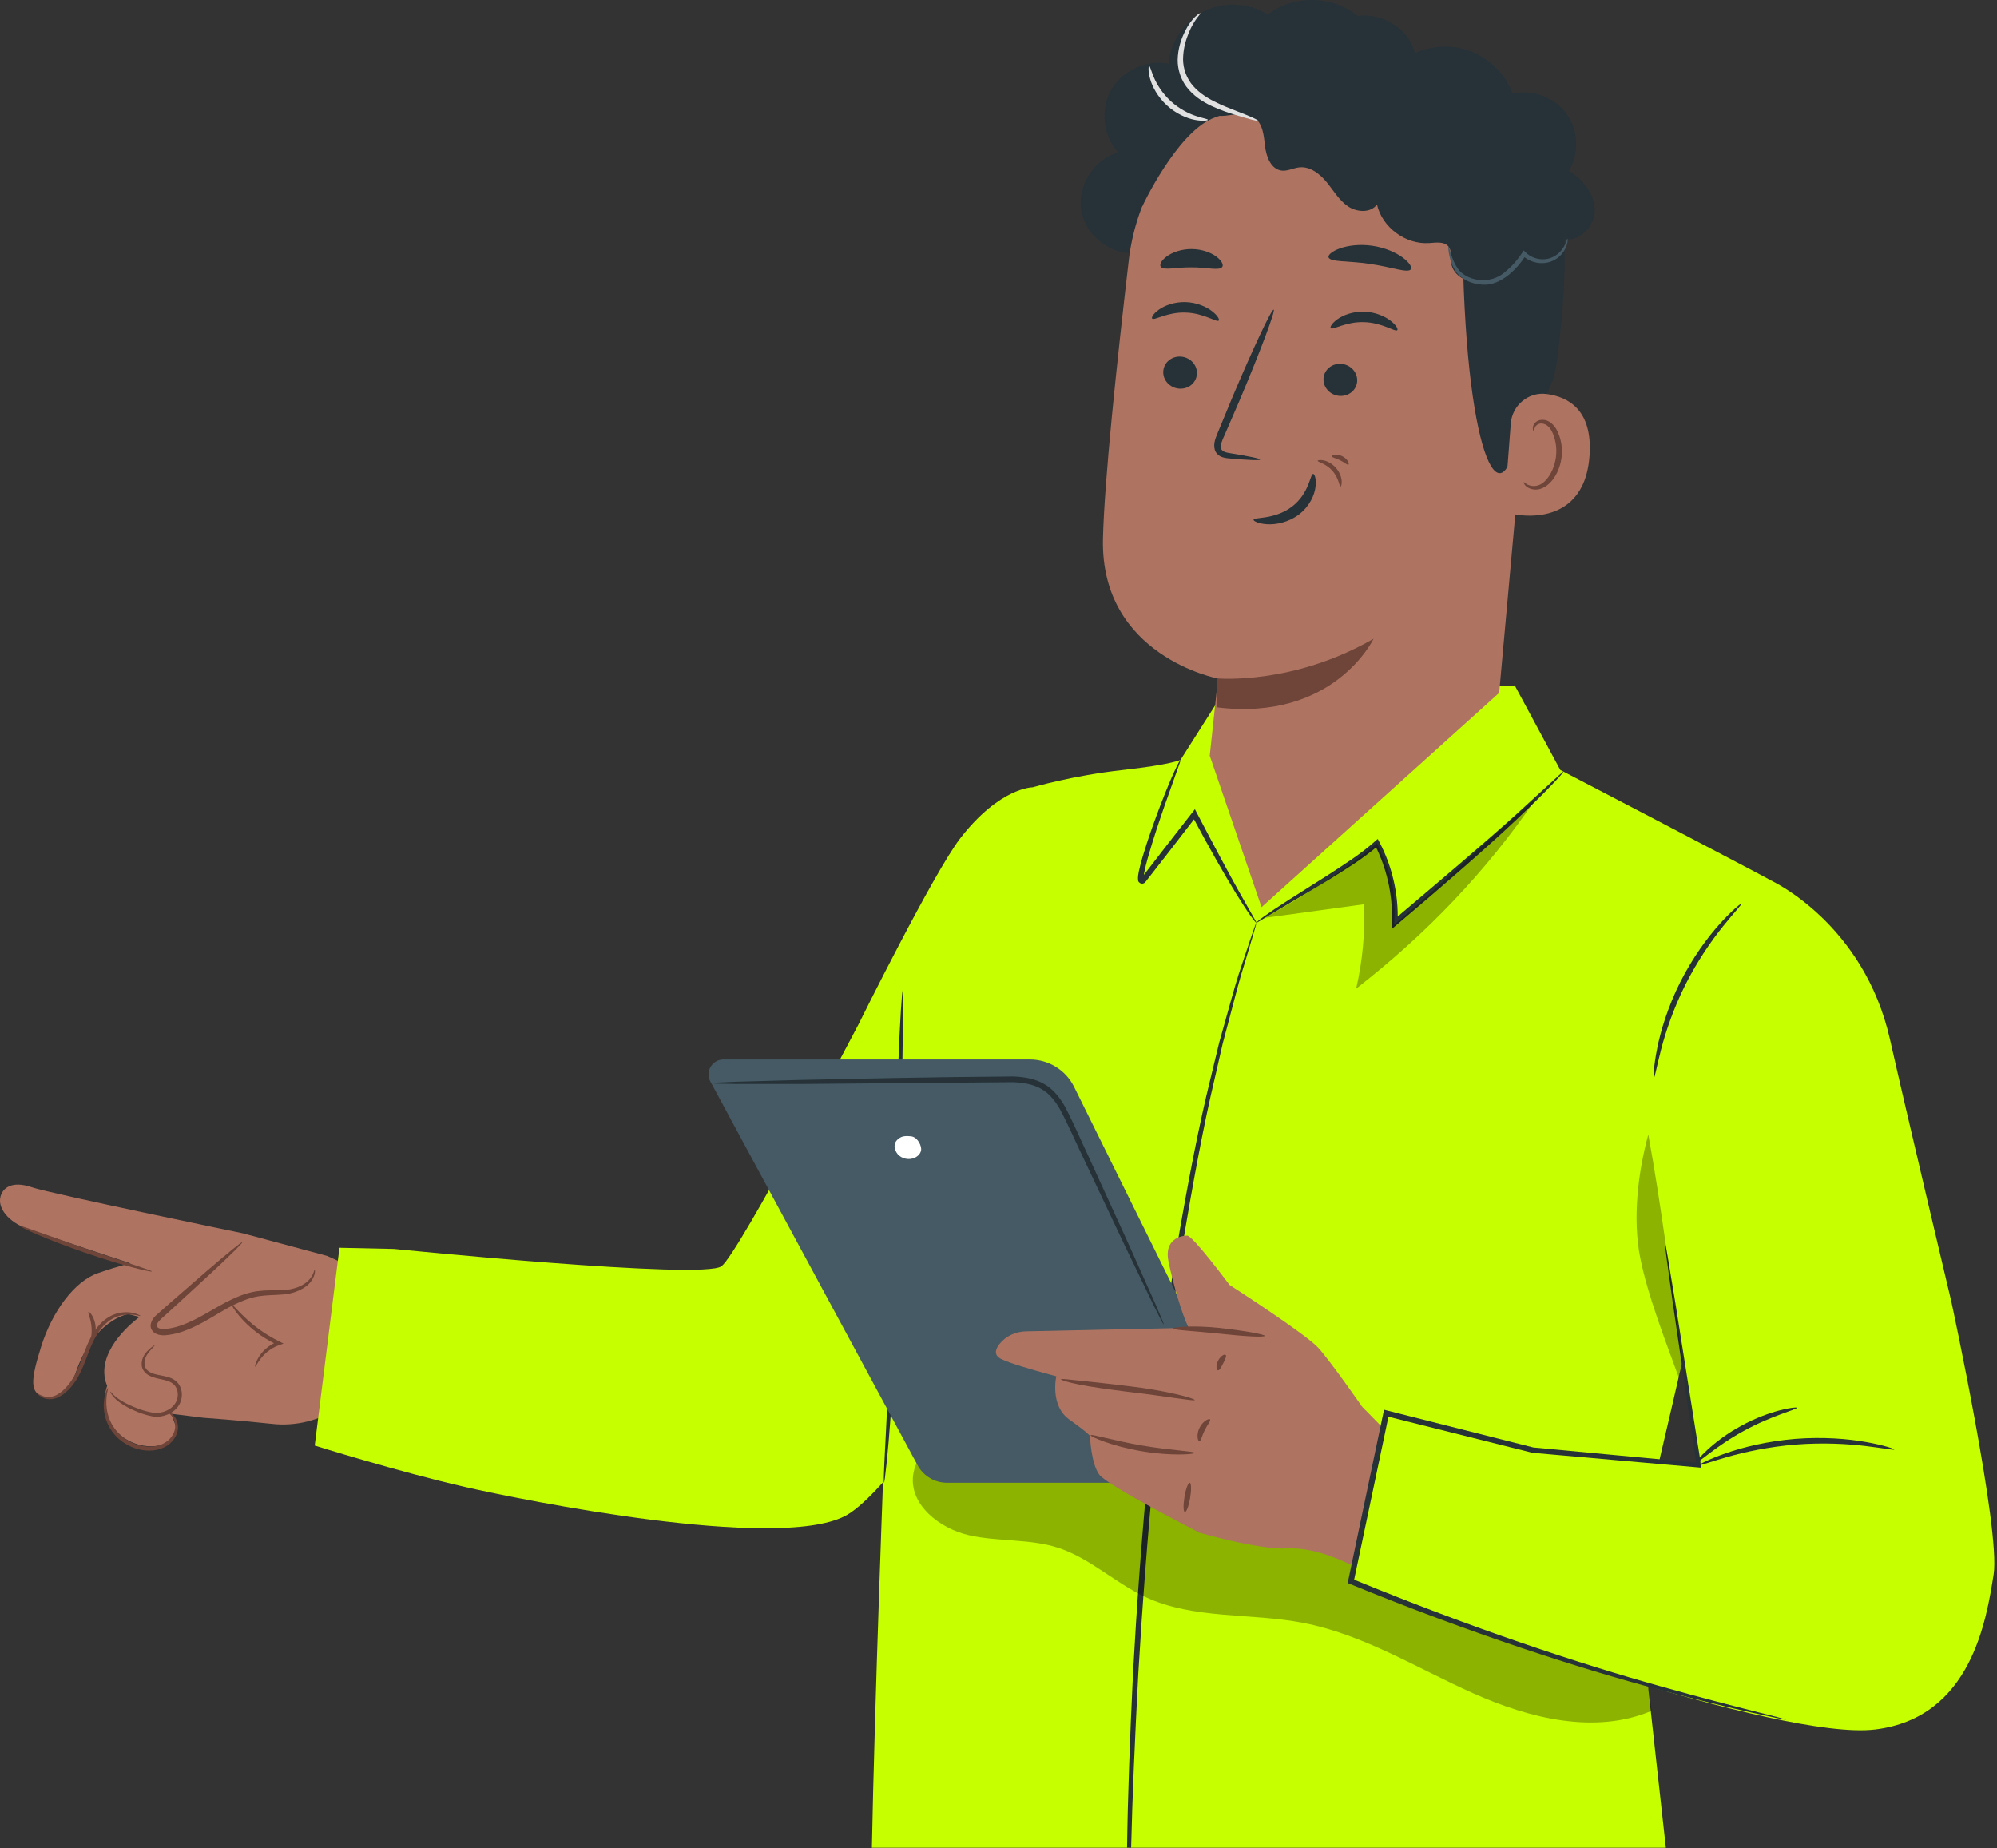 <?xml version="1.0" encoding="UTF-8"?> <svg xmlns="http://www.w3.org/2000/svg" width="254" height="235" viewBox="0 0 254 235" fill="none"><rect x="0" y="0" width="254" height="235" fill="#333333" stroke="none"/><path d="M34.612 181.067C30.506 180.617 25.899 180.292 25.899 180.292L21.823 179.786C21.876 180.054 21.97 180.319 22.07 180.573C22.26 181.057 22.465 181.564 22.395 182.08C22.261 183.057 21.206 183.644 20.229 183.823C18.185 184.198 15.971 183.402 14.65 181.817C13.381 180.294 12.996 178.103 13.633 176.223C13.423 175.744 13.282 175.203 13.265 174.574C13.161 170.718 17.736 167.479 17.736 167.479L16.335 167.103C16.335 167.103 11.884 167.711 9.546 174.809C9.197 175.868 8.496 176.809 7.525 177.369C6.931 177.712 6.24 177.909 5.553 177.663C3.841 177.052 3.837 175.685 5.236 171.234C6.634 166.783 9.462 162.946 12.425 161.91C15.387 160.874 16.612 160.659 16.612 160.659C16.612 160.659 4.167 156.528 3.39 156.235C1.143 155.387 -0.356 153.676 0.073 152.126C0.348 151.132 1.431 150.08 4.078 150.986C6.369 151.77 30.883 156.831 30.883 156.831L41.593 159.704L50.041 163.509L44.118 178.31L43.146 178.962C40.636 180.647 37.612 181.396 34.612 181.067Z" fill="#AE7461"></path><path d="M40.025 161.441C39.928 162.857 38.511 163.86 37.115 164.166C35.719 164.473 34.262 164.301 32.849 164.506C28.621 165.122 25.355 168.983 21.103 169.397C20.51 169.455 19.762 169.341 19.582 168.778C19.416 168.256 19.867 167.755 20.278 167.388C23.791 164.245 27.304 161.103 30.817 157.961" fill="#AE7461"></path><path d="M30.822 157.964C30.785 157.923 30.344 158.247 29.578 158.868C28.812 159.489 27.721 160.407 26.385 161.554C25.003 162.756 23.432 164.122 21.718 165.613C21.28 165.999 20.833 166.393 20.377 166.795C19.981 167.202 19.282 167.559 19.159 168.525C19.121 169.01 19.496 169.483 19.893 169.633C20.284 169.803 20.665 169.825 21.036 169.806C21.737 169.732 22.414 169.605 23.079 169.38C25.745 168.486 27.792 166.858 29.852 165.878C30.874 165.372 31.889 165.002 32.871 164.844C33.853 164.685 34.819 164.705 35.712 164.63C37.521 164.566 38.983 163.778 39.571 162.924C40.195 162.063 40.056 161.42 40.029 161.443C39.95 161.424 39.96 162.02 39.329 162.727C38.706 163.441 37.418 164.066 35.682 164.064C34.819 164.102 33.847 164.045 32.775 164.186C31.703 164.327 30.605 164.704 29.531 165.212C27.373 166.204 25.301 167.799 22.833 168.616C22.224 168.825 21.588 168.94 20.988 169.009C20.402 169.057 19.897 168.851 19.948 168.541C19.951 168.195 20.435 167.76 20.89 167.361C21.34 166.953 21.781 166.552 22.213 166.159C23.885 164.621 25.416 163.212 26.764 161.972C28.052 160.772 29.085 159.79 29.786 159.098C30.489 158.407 30.859 158.005 30.822 157.964Z" fill="#6F4439"></path><path d="M17.857 167.336C17.843 167.441 16.805 166.901 15.184 167.332C14.393 167.546 13.54 168.087 12.868 168.946C12.182 169.798 11.671 170.909 11.217 172.118C10.759 173.327 10.322 174.518 9.691 175.5C9.062 176.475 8.299 177.245 7.482 177.65C6.66 178.074 5.834 177.95 5.404 177.721C4.96 177.492 4.791 177.271 4.805 177.256C4.834 177.214 5.049 177.379 5.482 177.535C5.909 177.688 6.604 177.738 7.312 177.327C8.017 176.931 8.713 176.184 9.283 175.251C9.856 174.313 10.268 173.157 10.73 171.936C11.188 170.714 11.738 169.545 12.496 168.646C13.239 167.736 14.22 167.16 15.095 166.977C15.97 166.779 16.703 166.885 17.171 167.017C17.642 167.155 17.869 167.309 17.857 167.336Z" fill="#6F4439"></path><path d="M2.532 155.899C2.562 155.831 3.5 156.163 5.012 156.704C6.698 157.299 8.707 158.008 10.928 158.792C13.161 159.543 15.181 160.222 16.876 160.791C18.401 161.296 19.344 161.612 19.325 161.684C19.307 161.751 18.326 161.558 16.769 161.142C15.211 160.728 13.08 160.081 10.756 159.281C8.433 158.48 6.358 157.677 4.877 157.045C3.393 156.414 2.504 155.962 2.532 155.899Z" fill="#6F4439"></path><path d="M19.678 171.073C19.705 171.102 19.495 171.311 19.147 171.695C18.823 172.067 18.286 172.704 18.391 173.562C18.44 173.977 18.732 174.34 19.198 174.552C19.653 174.777 20.224 174.859 20.842 174.983C21.446 175.103 22.195 175.308 22.682 175.938C23.146 176.557 23.249 177.402 23.005 178.154C22.757 178.925 22.143 179.492 21.488 179.8C20.823 180.107 20.121 180.229 19.443 180.124C18.168 179.886 17.135 179.426 16.285 178.993C15.444 178.546 14.819 178.072 14.462 177.669C14.105 177.263 14.012 176.969 14.034 176.961C14.076 176.938 14.225 177.186 14.605 177.526C14.987 177.865 15.615 178.274 16.45 178.665C17.284 179.042 18.337 179.46 19.513 179.652C20.609 179.798 22.097 179.232 22.508 177.997C22.707 177.392 22.616 176.707 22.272 176.243C21.925 175.776 21.326 175.575 20.737 175.448C20.146 175.315 19.53 175.216 18.998 174.933C18.461 174.682 18.048 174.138 18.024 173.606C17.961 172.533 18.635 171.893 19.002 171.553C19.407 171.202 19.656 171.05 19.678 171.073Z" fill="#6F4439"></path><path d="M21.183 179.472C21.187 179.447 21.474 179.469 21.86 179.779C22.229 180.079 22.687 180.73 22.632 181.647C22.577 182.544 21.928 183.558 20.847 184.065C19.773 184.578 18.412 184.583 17.16 184.159C15.901 183.731 14.87 182.911 14.217 181.975C13.552 181.037 13.279 180.013 13.213 179.166C13.146 178.312 13.281 177.624 13.42 177.174C13.564 176.722 13.702 176.497 13.73 176.508C13.829 176.529 13.374 177.516 13.579 179.126C13.687 179.917 13.979 180.854 14.608 181.696C15.226 182.54 16.181 183.279 17.331 183.67C18.475 184.059 19.708 184.059 20.647 183.634C21.589 183.22 22.178 182.367 22.267 181.613C22.36 180.849 22.015 180.238 21.721 179.927C21.417 179.603 21.165 179.513 21.183 179.472Z" fill="#6F4439"></path><path d="M32.453 173.797C32.407 173.785 32.472 173.31 32.882 172.623C33.283 171.947 34.091 171.064 35.345 170.585L35.321 171.041C34.819 170.81 34.289 170.53 33.763 170.204C30.819 168.399 29.353 165.941 29.476 165.894C29.597 165.791 31.204 168.032 34.04 169.765C34.549 170.08 35.058 170.357 35.538 170.594L36.068 170.855L35.514 171.05C34.378 171.45 33.588 172.207 33.141 172.796C32.686 173.393 32.517 173.822 32.453 173.797Z" fill="#6F4439"></path><path d="M11.257 166.828C11.356 166.731 12.078 167.511 12.165 168.755C12.263 169.998 11.664 170.882 11.552 170.802C11.415 170.739 11.737 169.877 11.646 168.796C11.577 167.713 11.131 166.912 11.257 166.828Z" fill="#6F4439"></path><path d="M142.761 143.123C142.761 143.123 116.239 188.411 107.405 192.824C98.571 197.238 66.638 190.793 59.213 189.104C50.787 187.187 40.031 183.823 40.031 183.823L43.177 158.671L50.125 158.821C50.125 158.821 89.505 162.806 91.782 161.009C94.059 159.212 109.226 130.204 109.226 130.204C109.226 130.204 118.745 110.976 122.156 106.578C127.169 100.117 131.341 100.117 131.341 100.117L142.761 143.123Z" fill="#C6FF00"></path><path d="M110.898 234.965C111.599 199.023 114.823 125.986 114.823 125.986L131.342 100.118C131.342 100.118 136.441 98.619 142.762 97.922C149.083 97.225 150.158 96.621 150.158 96.621L154.759 89.375L192.66 87.164L198.452 97.906C198.452 97.906 222.185 110.27 225.346 112.011C228.507 113.752 207.906 198.962 207.906 198.962L211.88 234.964L110.898 234.965Z" fill="#C6FF00"></path><path d="M143.871 234.968C144.017 228.662 144.346 221.159 144.783 212.832C145.281 204.508 145.94 195.363 146.884 185.786C147.869 176.209 149.035 167.111 150.324 158.868C151.687 150.638 153.048 143.243 154.51 137.1C154.862 135.563 155.198 134.098 155.516 132.71C155.88 131.337 156.223 130.04 156.545 128.825C157.178 126.397 157.724 124.304 158.269 122.622C158.762 120.969 159.152 119.664 159.434 118.72C159.55 118.305 159.644 117.969 159.719 117.699C159.78 117.468 159.805 117.347 159.793 117.344C159.781 117.341 159.732 117.453 159.648 117.677C159.554 117.941 159.438 118.27 159.293 118.677C158.979 119.613 158.545 120.906 157.996 122.544C157.407 124.217 156.821 126.301 156.149 128.725C155.809 129.938 155.447 131.233 155.063 132.604C154.729 133.991 154.375 135.455 154.005 136.991C152.475 143.132 151.059 150.531 149.657 158.77C148.329 167.021 147.141 176.131 146.154 185.72C145.209 195.309 144.569 204.466 144.108 212.8C143.708 221.137 143.433 228.648 143.352 234.96" fill="#263238"></path><path d="M114.819 125.984C114.768 125.982 114.689 126.856 114.588 128.438C114.485 130.02 114.374 132.311 114.261 135.143C114.031 140.806 113.838 148.632 113.611 157.272C113.385 165.915 113.094 173.733 112.816 179.389C112.679 182.127 112.566 184.387 112.48 186.088C112.403 187.67 112.384 188.548 112.434 188.552C112.484 188.556 112.599 187.686 112.764 186.109C112.934 184.532 113.127 182.246 113.332 179.419C113.743 173.764 114.116 165.938 114.342 157.291C114.569 148.647 114.68 140.821 114.777 135.157C114.816 132.415 114.848 130.151 114.871 128.448C114.886 126.863 114.869 125.986 114.819 125.984Z" fill="#263238"></path><g opacity="0.3"><path d="M116.14 187.606C116.419 185.357 118.221 183.517 120.3 182.576C122.379 181.635 124.714 181.445 126.996 181.334C156.583 179.906 186.582 190.226 208.92 209.517L210.081 217.551C202.873 220.605 194.506 218.511 187.358 215.322C180.21 212.133 173.417 207.848 165.722 206.368C159.054 205.086 151.867 205.946 145.712 203.098C141.829 201.302 138.64 198.133 134.566 196.819C130.929 195.647 126.957 196.076 123.23 195.224C119.505 194.373 115.673 191.37 116.14 187.606Z" fill="black"></path></g><path d="M225.343 112.016C225.343 112.016 237.075 117.427 240.397 132.209C242.389 141.075 248.182 165.466 248.182 165.466C248.182 165.466 254.47 194.566 253.572 200.207C252.674 205.849 250.782 218.442 238.503 219.927C226.224 221.412 183.506 205.849 183.506 205.849L171.828 201.098L176.319 179.719L196.381 184.767L216.023 186.325L213.368 168.552L209.012 157.13C209.012 157.13 209.257 144.68 214.048 134.287C218.838 123.896 225.343 112.016 225.343 112.016Z" fill="#C6FF00"></path><path d="M152.114 169.53L136.611 138.203C135.558 136.075 133.376 134.727 130.986 134.727H92.033C90.588 134.727 89.664 136.256 90.347 137.52L116.714 186.334C117.453 187.702 118.891 188.556 120.456 188.556H160.856L152.114 169.53Z" fill="#455A64"></path><path d="M90.602 137.744C90.602 137.769 90.87 137.79 91.381 137.807C91.973 137.817 92.711 137.829 93.612 137.844C95.653 137.845 98.43 137.845 101.816 137.846C108.831 137.786 118.345 137.706 128.858 137.616C130.145 137.668 131.414 137.874 132.454 138.479C133.501 139.069 134.248 140.062 134.844 141.102C135.976 143.243 136.929 145.475 137.915 147.512C139.85 151.601 141.598 155.298 143.083 158.436C144.545 161.464 145.744 163.949 146.625 165.774C147.028 166.574 147.357 167.229 147.622 167.754C147.857 168.203 147.992 168.434 148.015 168.423C148.038 168.413 147.948 168.161 147.756 167.692C147.525 167.152 147.237 166.478 146.884 165.655C146.056 163.805 144.928 161.289 143.554 158.22C142.11 155.063 140.41 151.345 138.529 147.231C137.549 145.167 136.644 142.995 135.47 140.753C134.85 139.66 134.032 138.544 132.822 137.855C131.624 137.158 130.229 136.947 128.891 136.891C118.282 136.961 108.745 137.188 101.81 137.332C98.425 137.426 95.649 137.504 93.609 137.56C92.708 137.6 91.971 137.633 91.38 137.659C90.87 137.691 90.602 137.719 90.602 137.744Z" fill="#263238"></path><path d="M114.603 144.608C113.659 145.094 113.623 145.867 114.019 146.546C114.415 147.225 115.318 147.53 116.081 147.321C116.586 147.183 117.056 146.804 117.155 146.294C117.254 145.784 116.782 144.68 115.965 144.513C115.965 144.513 115.073 144.367 114.603 144.608Z" fill="white"></path><path d="M175.921 181.603L173.234 178.863C173.234 178.863 169.29 173.174 167.676 171.396C166.062 169.618 156.381 163.395 156.381 163.395C156.381 163.395 151.716 157.125 150.999 157.125C150.282 157.125 148.012 157.527 148.624 160.442C149.214 163.249 150.285 167.022 151.182 168.853L130.505 169.302C129.203 169.33 127.941 169.885 127.136 170.901C126.596 171.584 126.37 172.337 127.338 172.817C129.489 173.884 138.274 176.017 138.274 176.017L134.351 175.015C134.351 175.015 133.51 178.736 135.991 180.502C138.459 182.259 138.633 182.595 138.633 182.595C138.633 182.595 138.754 186.115 139.83 187.537C140.906 188.959 152.555 194.903 152.555 194.903C152.555 194.903 159.999 197.085 163.764 196.907C167.529 196.729 171.402 198.846 171.826 198.96C172.25 199.075 175.921 181.603 175.921 181.603Z" fill="#AE7461"></path><path d="M149.195 168.941C149.201 169.146 151.806 169.25 155.003 169.586C158.201 169.937 160.841 170.095 160.858 169.872C160.87 169.695 158.307 169.218 155.076 168.864C151.836 168.524 149.186 168.745 149.195 168.941Z" fill="#6F4439"></path><path d="M151.958 178.044C152.022 177.825 148.25 176.803 143.511 176.264C141.147 175.966 139.006 175.755 137.461 175.585C135.915 175.422 134.963 175.294 134.938 175.395C134.915 175.488 135.843 175.797 137.383 176.092C138.921 176.394 141.06 176.687 143.418 176.983C148.143 177.522 151.908 178.211 151.958 178.044Z" fill="#6F4439"></path><path d="M151.954 184.756C151.953 184.542 148.94 184.451 145.3 183.822C141.656 183.213 138.784 182.304 138.712 182.505C138.639 182.677 141.454 183.913 145.177 184.536C148.894 185.178 151.964 184.942 151.954 184.756Z" fill="#6F4439"></path><path d="M150.705 192.274C150.904 192.307 151.205 191.501 151.375 190.474C151.546 189.447 151.523 188.589 151.324 188.556C151.125 188.523 150.825 189.329 150.654 190.356C150.483 191.382 150.506 192.241 150.705 192.274Z" fill="#6F4439"></path><path d="M152.553 183.271C152.76 183.255 152.869 182.588 153.224 181.885C153.562 181.173 154.023 180.676 153.908 180.505C153.815 180.333 153.007 180.663 152.566 181.568C152.121 182.471 152.359 183.305 152.553 183.271Z" fill="#6F4439"></path><path d="M154.914 174.257C155.118 174.279 155.33 173.849 155.58 173.363C155.822 172.872 156.041 172.447 155.901 172.298C155.771 172.15 155.237 172.419 154.926 173.039C154.613 173.657 154.716 174.242 154.914 174.257Z" fill="#6F4439"></path><path d="M159.79 117.343C159.817 117.379 160.216 117.119 160.971 116.665C161.828 116.155 162.915 115.508 164.232 114.724C165.633 113.898 167.329 112.909 169.234 111.74C171.126 110.548 173.283 109.277 175.367 107.469L174.833 107.378C176.287 110.184 177.181 113.654 177.031 117.284L177.03 117.328L177.008 118.148L177.633 117.619C183.711 112.474 189.164 107.749 192.954 104.159C194.853 102.368 196.354 100.882 197.359 99.825C198.368 98.771 198.895 98.159 198.861 98.127C198.823 98.09 198.227 98.634 197.159 99.625C195.99 100.693 194.455 102.093 192.603 103.784C188.732 107.27 183.237 111.924 177.157 117.07L177.76 117.361L177.761 117.316C177.917 113.55 176.971 109.958 175.437 107.069L175.233 106.684L174.902 106.977C172.931 108.724 170.78 110.045 168.927 111.262C167.073 112.436 165.422 113.482 164.012 114.374C162.639 115.248 161.564 115.965 160.847 116.484C160.127 116.996 159.77 117.317 159.79 117.343Z" fill="#263238"></path><path d="M150.153 96.626C150.11 96.606 149.812 97.135 149.358 98.126C148.906 99.12 148.295 100.575 147.597 102.395C146.904 104.217 146.1 106.392 145.356 108.871C145.169 109.491 144.995 110.132 144.852 110.81C144.793 111.16 144.708 111.485 144.757 111.963C144.793 112.221 145.114 112.426 145.36 112.361C145.482 112.347 145.626 112.246 145.673 112.181L145.753 112.078L146.076 111.665C146.941 110.554 147.834 109.406 148.75 108.23C149.952 106.673 151.114 105.167 152.203 103.757L151.608 103.71C153.767 107.761 155.731 111.22 157.217 113.632C157.958 114.838 158.58 115.783 159.033 116.414C159.482 117.047 159.76 117.368 159.792 117.346C159.829 117.32 159.62 116.956 159.236 116.286C158.788 115.496 158.246 114.541 157.605 113.41C156.231 110.945 154.352 107.45 152.234 103.387L151.981 102.901L151.639 103.34C150.55 104.738 149.386 106.231 148.184 107.774C147.278 108.947 146.394 110.092 145.537 111.2L145.219 111.614L145.14 111.717L145.268 111.846L145.267 111.843C145.267 111.843 145.268 111.846 145.261 111.857L145.256 111.863L145.262 111.86L145.449 111.812C145.434 111.603 145.48 111.254 145.539 110.943C145.667 110.303 145.83 109.669 146.005 109.056C146.704 106.599 147.457 104.408 148.085 102.571C148.695 100.852 149.21 99.4 149.624 98.234C149.993 97.212 150.202 96.647 150.153 96.626Z" fill="#263238"></path><path d="M240.935 184.322C240.957 184.242 239.607 183.773 237.336 183.37C235.07 182.964 231.867 182.696 228.349 182.972C224.83 183.257 221.712 184.029 219.54 184.789C217.363 185.546 216.106 186.222 216.141 186.298C216.187 186.405 217.509 185.9 219.696 185.278C221.88 184.653 224.954 183.975 228.408 183.695C231.861 183.425 235.004 183.607 237.261 183.878C239.52 184.146 240.907 184.435 240.935 184.322Z" fill="#263238"></path><path d="M228.535 179.019C228.52 178.841 225.121 179.301 221.473 181.308C217.81 183.288 215.598 185.888 215.741 185.996C215.896 186.158 218.275 183.859 221.825 181.944C225.357 179.997 228.589 179.236 228.535 179.019Z" fill="#263238"></path><path d="M211.764 158.031C211.75 158.033 211.761 158.203 211.797 158.533C211.843 158.906 211.903 159.387 211.977 159.989C212.161 161.32 212.419 163.186 212.745 165.552C213.455 170.42 214.464 177.336 215.696 185.776L215.693 185.753C215.704 185.929 215.717 186.133 215.73 186.336L216.044 186.032C209.798 185.448 202.69 184.783 194.997 184.063L195.05 184.072C189.241 182.604 182.944 181.013 176.404 179.36L176.035 179.267L175.957 179.637C175.601 181.329 175.221 183.137 174.838 184.961C173.678 190.497 172.549 195.889 171.474 201.018L171.414 201.305L171.688 201.417C187.107 207.737 200.986 212.2 211.017 214.857C216.028 216.205 220.064 217.166 222.843 217.792C224.195 218.083 225.26 218.313 226.04 218.481C226.374 218.546 226.646 218.598 226.87 218.642C227.057 218.675 227.154 218.686 227.157 218.676C227.16 218.666 227.067 218.633 226.885 218.58C226.665 218.52 226.397 218.447 226.069 218.358C225.296 218.162 224.241 217.894 222.902 217.553C220.142 216.852 216.128 215.825 211.141 214.418C201.156 211.645 187.342 207.108 171.961 200.763L172.174 201.162C173.254 196.034 174.39 190.644 175.556 185.109C175.939 183.285 176.318 181.477 176.673 179.785L176.226 180.062C182.769 181.701 189.069 183.279 194.881 184.736L194.908 184.743L194.935 184.745C202.632 185.424 209.744 186.051 215.992 186.602L216.33 186.632L216.306 186.298C216.291 186.094 216.277 185.891 216.264 185.715L216.263 185.702L216.261 185.692C214.926 177.267 213.833 170.363 213.063 165.504C212.671 163.148 212.362 161.29 212.142 159.964C212.034 159.367 211.948 158.89 211.881 158.52C211.818 158.195 211.779 158.029 211.764 158.031Z" fill="#263238"></path><path d="M210.363 137.038C210.481 137.053 210.704 135.661 211.273 133.47C211.838 131.28 212.822 128.304 214.367 125.219C215.922 122.137 217.726 119.567 219.149 117.801C220.57 116.032 221.557 115.017 221.474 114.933C221.417 114.872 220.297 115.761 218.753 117.471C217.209 119.175 215.297 121.753 213.712 124.895C212.136 128.04 211.211 131.106 210.768 133.354C210.322 135.607 210.28 137.029 210.363 137.038Z" fill="#263238"></path><g opacity="0.3"><path d="M209.647 144.281C211.342 153.418 212.552 163.733 214.016 172.909C213.67 173.336 213.857 174.708 213.511 175.136C211.809 170.438 209.569 164.773 208.607 159.874C207.645 154.975 208.329 149.099 209.647 144.281Z" fill="black"></path></g><g opacity="0.3"><path d="M173.484 114.992C169.276 115.569 165.068 116.146 160.859 116.723C165.877 113.89 170.745 110.93 175.139 107.216C176.714 110.899 177.597 112.243 177.336 117.562C183.451 112.466 189.249 106.65 195.365 101.555C189.04 110.836 181.379 118.815 172.489 125.725C173.304 122.213 173.64 118.592 173.484 114.992Z" fill="black"></path></g><path d="M179.581 5.691C178.381 3.188 175.438 1.631 172.673 2.037C169.537 -0.608 164.496 -0.687 161.277 1.858C158.894 0.344 155.703 0.174 153.17 1.424C150.636 2.675 148.85 5.302 148.631 8.1C145.818 7.556 142.729 8.97 141.322 11.446C139.915 13.923 140.296 17.275 142.223 19.379C139.109 20.265 136.964 23.684 137.539 26.845C138.114 30.007 141.329 32.467 144.559 32.218L178.08 13.31C180.142 11.44 180.781 8.194 179.581 5.691Z" fill="#263238"></path><path d="M140.287 68.522C140.451 61.313 142.005 46.496 143.569 33.102C145.25 18.701 157.802 7.997 172.412 8.502L173.864 8.552C189.485 9.999 196.973 23.963 195.082 39.41L190.681 88.106L160.456 115.363L153.868 96.099L154.917 86.288C154.917 86.288 139.949 83.45 140.287 68.522Z" fill="#AE7461"></path><path d="M154.791 86.268C154.791 86.268 164.379 87.173 174.706 81.227C174.706 81.227 169.692 91.804 154.727 89.942L154.791 86.268Z" fill="#6F4439"></path><path d="M147.958 47.199C147.878 48.323 148.772 49.316 149.954 49.42C151.134 49.523 152.157 48.699 152.236 47.575C152.315 46.451 151.422 45.457 150.242 45.353C149.06 45.249 148.037 46.076 147.958 47.199Z" fill="#263238"></path><path d="M146.547 40.514C146.803 40.801 148.473 39.662 150.785 39.748C153.095 39.801 154.751 41.039 155.011 40.767C155.139 40.647 154.885 40.136 154.165 39.577C153.456 39.02 152.234 38.461 150.793 38.417C149.353 38.375 148.123 38.859 147.407 39.373C146.678 39.891 146.42 40.385 146.547 40.514Z" fill="#263238"></path><path d="M168.341 48.121C168.261 49.245 169.155 50.238 170.337 50.342C171.517 50.446 172.54 49.622 172.619 48.497C172.698 47.374 171.804 46.379 170.625 46.275C169.443 46.17 168.42 46.997 168.341 48.121Z" fill="#263238"></path><path d="M169.257 41.731C169.514 42.018 171.186 40.88 173.496 40.966C175.806 41.019 177.462 42.257 177.722 41.985C177.85 41.865 177.598 41.354 176.875 40.795C176.166 40.238 174.945 39.679 173.504 39.635C172.064 39.593 170.834 40.077 170.118 40.591C169.391 41.109 169.131 41.603 169.257 41.731Z" fill="#263238"></path><path d="M160.27 58.444C160.286 58.314 158.857 58.018 156.539 57.642C155.951 57.562 155.396 57.426 155.311 57.023C155.187 56.595 155.456 55.973 155.766 55.301C156.371 53.904 157.004 52.439 157.668 50.903C160.316 44.639 162.254 39.481 161.999 39.377C161.743 39.274 159.39 44.267 156.743 50.53C156.104 52.075 155.494 53.548 154.913 54.957C154.666 55.615 154.256 56.356 154.526 57.244C154.669 57.687 155.092 58.02 155.467 58.134C155.842 58.262 156.173 58.28 156.465 58.307C158.804 58.513 160.257 58.573 160.27 58.444Z" fill="#263238"></path><path d="M167.02 60.266C166.645 60.231 166.553 62.719 164.343 64.412C162.136 66.11 159.471 65.738 159.439 66.086C159.399 66.241 160.018 66.59 161.146 66.66C162.252 66.736 163.882 66.439 165.235 65.404C166.583 64.366 167.198 62.94 167.319 61.922C167.451 60.883 167.192 60.257 167.02 60.266Z" fill="#263238"></path><path d="M168.978 32.727C169.184 33.358 171.503 33.142 174.204 33.56C176.914 33.924 179.074 34.787 179.453 34.241C179.623 33.979 179.262 33.379 178.399 32.745C177.543 32.112 176.165 31.491 174.543 31.255C172.921 31.022 171.421 31.227 170.419 31.592C169.408 31.955 168.89 32.427 168.978 32.727Z" fill="#263238"></path><path d="M147.631 33.912C148.019 34.447 149.631 33.961 151.547 34.002C153.464 33.976 155.072 34.474 155.464 33.942C155.637 33.683 155.4 33.153 154.709 32.635C154.028 32.12 152.874 31.678 151.556 31.672C150.239 31.668 149.082 32.101 148.396 32.611C147.701 33.123 147.46 33.652 147.631 33.912Z" fill="#263238"></path><path d="M145.253 26.313C145.253 26.313 149.549 17.106 154.169 15.083C159.762 12.633 161.919 18.702 167.212 17.43C172.505 16.158 177.844 13.807 183.06 18.01C188.769 22.611 185.913 25.601 186.043 32.234C186.569 59.124 191.245 66.885 193.095 54.292C193.298 52.912 197.212 51.944 197.992 46.113C199.003 38.55 199.621 29.347 198.102 23.903C196.822 19.314 194.323 16.089 189.764 12.469C182.568 6.756 172.426 6.289 165.511 6.738C158.598 7.187 145.036 14.592 145.253 26.313Z" fill="#263238"></path><path d="M192.156 53.855C192.332 51.554 194.396 49.806 196.702 50.103C199.499 50.465 202.566 52.153 202.178 57.897C201.491 68.085 191.318 65.3 191.32 65.007C191.322 64.808 191.83 58.115 192.156 53.855Z" fill="#AE7461"></path><path d="M193.808 61.319C193.855 61.289 193.979 61.455 194.272 61.613C194.558 61.766 195.059 61.892 195.608 61.729C196.72 61.406 197.749 59.758 197.923 57.924C198.011 56.999 197.875 56.103 197.593 55.35C197.33 54.584 196.879 54.031 196.339 53.899C195.804 53.738 195.395 54.037 195.25 54.315C195.093 54.591 195.144 54.798 195.089 54.812C195.059 54.836 194.88 54.626 194.991 54.211C195.048 54.011 195.184 53.779 195.438 53.6C195.698 53.417 196.068 53.34 196.446 53.406C197.235 53.513 197.899 54.283 198.209 55.109C198.562 55.942 198.737 56.951 198.637 57.99C198.433 60.039 197.243 61.89 195.729 62.217C194.994 62.356 194.406 62.1 194.11 61.839C193.81 61.567 193.771 61.336 193.808 61.319Z" fill="#6F4439"></path><path d="M192.648 34.078C191.28 34.936 189.836 35.82 188.221 35.922C186.606 36.025 184.797 35.044 184.581 33.453C184.484 32.739 184.688 31.921 184.236 31.356C183.697 30.682 182.654 30.851 181.789 30.912C178.788 31.123 175.799 28.92 175.138 26.009C174.336 27.115 172.557 27.004 171.429 26.227C170.301 25.449 169.6 24.216 168.733 23.159C167.866 22.102 166.63 21.141 165.264 21.285C164.5 21.366 163.772 21.79 163.01 21.697C161.663 21.531 161.059 19.94 160.901 18.603C160.743 17.266 160.639 15.71 159.52 14.947C158.484 14.241 157.096 14.58 155.846 14.719C154.596 14.858 153.001 14.513 152.725 13.296C152.58 12.658 152.877 12.002 153.25 11.462C154.939 9.017 158.471 8.026 161.202 9.233C162.327 5.897 165.597 3.384 169.136 3.137C172.674 2.89 176.268 4.924 177.853 8.071C180.096 6.19 183.283 5.478 186.123 6.225C188.962 6.971 191.376 9.155 192.385 11.891C194.91 11.325 197.728 12.383 199.242 14.465C200.756 16.547 200.877 19.534 199.537 21.73C201.349 22.841 202.868 24.718 202.832 26.831C202.796 28.943 200.648 30.976 198.613 30.349C199.386 32.021 198.632 34.23 196.993 35.092C195.355 35.955 193.088 35.338 192.123 33.767" fill="#263238"></path><path d="M199.366 30.352C199.402 30.326 199.526 31.216 198.656 32.29C198.226 32.799 197.504 33.32 196.552 33.438C195.62 33.56 194.492 33.295 193.649 32.491L194.086 32.442C193.546 33.303 192.843 34.174 191.943 34.915C191.364 35.387 190.725 35.784 190.028 36.006C189.344 36.25 188.575 36.248 187.951 36.126C186.652 35.938 185.539 35.205 185.042 34.335C184.523 33.483 184.377 32.703 184.284 32.183C184.198 31.657 184.198 31.362 184.234 31.356C184.279 31.348 184.356 31.631 184.509 32.131C184.665 32.625 184.878 33.364 185.391 34.104C186.314 35.601 189.465 36.458 191.567 34.461C192.403 33.774 193.083 32.95 193.609 32.144L193.801 31.85L194.047 32.094C194.729 32.773 195.694 33.038 196.5 32.963C197.318 32.896 197.97 32.485 198.396 32.054C199.254 31.156 199.278 30.323 199.366 30.352Z" fill="#455A64"></path><path d="M170.5 61.873C170.333 61.868 170.307 60.791 169.463 59.872C168.652 58.925 167.578 58.762 167.594 58.597C167.596 58.525 167.887 58.449 168.352 58.545C168.813 58.636 169.426 58.942 169.908 59.484C170.389 60.027 170.616 60.669 170.649 61.134C170.685 61.604 170.573 61.88 170.5 61.873Z" fill="#6F4439"></path><path d="M171.509 59.085C171.362 59.167 171.001 58.799 170.463 58.539C169.933 58.263 169.42 58.192 169.4 58.027C169.363 57.872 170.022 57.657 170.731 58.015C171.441 58.369 171.657 59.022 171.509 59.085Z" fill="#6F4439"></path><path d="M152.68 1.689C152.634 1.59 151.57 2.256 150.738 3.947C150.324 4.778 149.925 5.838 149.819 7.092C149.683 8.34 150.006 9.807 150.88 11.007C151.771 12.197 152.981 12.956 154.089 13.476C155.206 14.002 156.251 14.345 157.125 14.619C158.88 15.147 159.965 15.441 160.002 15.351C160.041 15.255 159 14.784 157.297 14.135C156.451 13.801 155.441 13.413 154.39 12.877C153.342 12.348 152.252 11.623 151.472 10.581C150.709 9.522 150.404 8.275 150.49 7.137C150.549 5.993 150.872 4.973 151.206 4.16C151.882 2.502 152.741 1.763 152.68 1.689Z" fill="#E0E0E0"></path><path d="M146.158 8.391C146.075 8.395 146.009 9.038 146.286 10.032C146.555 11.021 147.248 12.326 148.419 13.404C149.595 14.478 150.962 15.06 151.977 15.248C152.998 15.443 153.639 15.328 153.637 15.245C153.641 15.129 153.025 15.057 152.111 14.752C151.196 14.453 149.994 13.853 148.916 12.87C147.844 11.882 147.147 10.741 146.774 9.86C146.395 8.98 146.275 8.377 146.158 8.391Z" fill="#E0E0E0"></path></svg> 